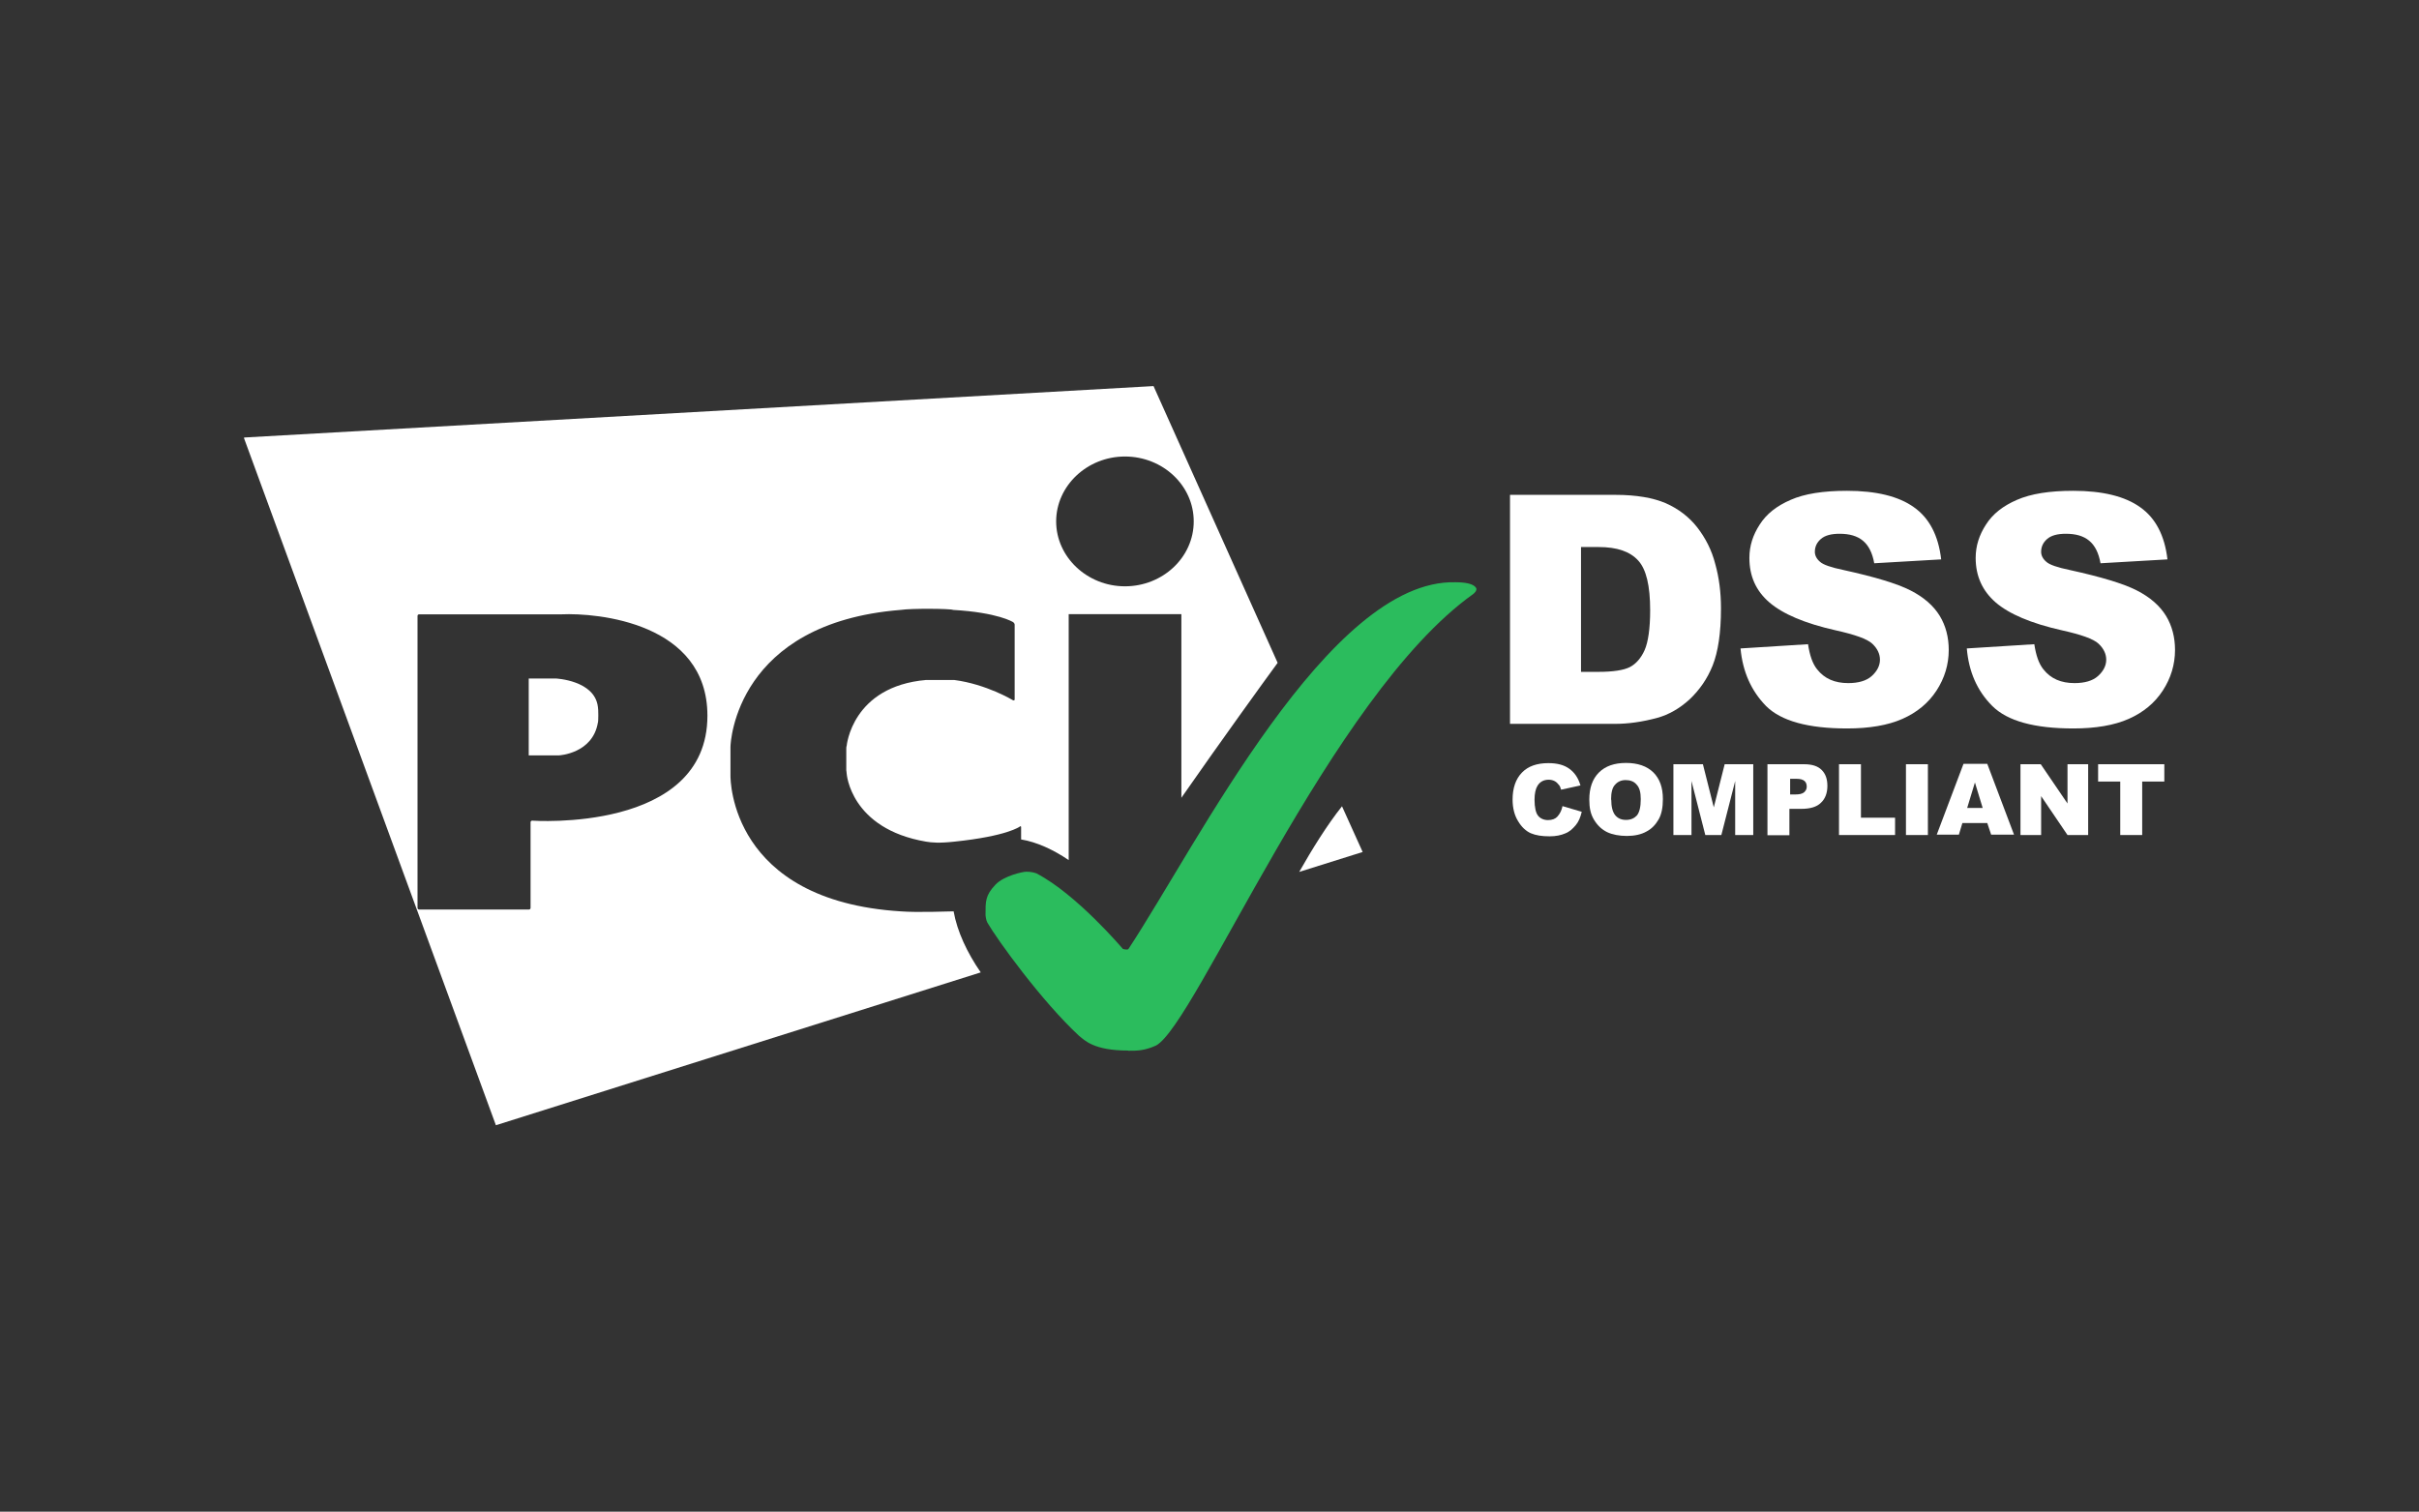 <?xml version="1.0" encoding="utf-8"?>
<svg xmlns="http://www.w3.org/2000/svg" id="a" viewBox="0 0 131.17 81.99">
  <rect x="0" y="0" width="131.17" height="81.99" fill="#333333" stroke="none"/>
  <defs>
    <style>.c{fill:#fff;}.d{fill:#2bbc5d;}.e{isolation:isolate;}</style>
  </defs>
  <g class="e">
    <path class="c" d="M84.72,43.72l1.05,.31c-.07,.3-.17,.54-.33,.73s-.33,.35-.56,.44c-.23,.1-.51,.16-.85,.16-.42,0-.75-.05-1.03-.17-.26-.12-.49-.33-.68-.65-.19-.3-.3-.7-.3-1.17,0-.63,.17-1.12,.51-1.47s.82-.51,1.43-.51c.49,0,.85,.1,1.13,.3s.49,.49,.61,.91l-1.05,.23c-.03-.12-.07-.21-.12-.26-.07-.09-.14-.16-.24-.21-.1-.05-.21-.07-.31-.07-.26,0-.47,.1-.61,.33-.1,.16-.16,.42-.16,.75,0,.42,.07,.72,.19,.87s.31,.24,.54,.24,.4-.07,.51-.19c.14-.16,.23-.33,.28-.58Z"/>
    <path class="c" d="M86.18,43.37c0-.63,.17-1.12,.52-1.47s.84-.52,1.47-.52,1.13,.17,1.48,.51c.35,.35,.52,.82,.52,1.45,0,.45-.07,.82-.23,1.1-.16,.28-.37,.51-.66,.66-.28,.16-.65,.24-1.06,.24s-.79-.07-1.08-.21c-.28-.14-.51-.35-.7-.66s-.26-.65-.26-1.1Zm1.19,0c0,.38,.07,.66,.21,.84,.14,.17,.33,.26,.59,.26s.45-.09,.59-.24c.14-.17,.21-.47,.21-.89,0-.37-.07-.63-.23-.79-.14-.17-.35-.24-.59-.24s-.44,.09-.58,.26c-.14,.14-.21,.42-.21,.8Z"/>
    <path class="c" d="M90.79,41.45h1.55l.59,2.34,.59-2.34h1.55v3.84h-.98v-2.93l-.75,2.93h-.87l-.75-2.93v2.93h-.98v-3.84h.03Z"/>
    <path class="c" d="M95.85,41.45h1.97c.44,0,.75,.1,.96,.31,.21,.21,.31,.49,.31,.87s-.12,.7-.35,.91c-.23,.23-.59,.33-1.06,.33h-.65v1.43h-1.19v-3.86h0Zm1.19,1.64h.3c.23,0,.38-.03,.49-.12,.09-.09,.14-.17,.14-.3s-.03-.23-.12-.31-.23-.12-.45-.12h-.33v.85h-.02Z"/>
    <path class="c" d="M99.72,41.45h1.19v2.9h1.85v.94h-3.04v-3.84h0Z"/>
    <path class="c" d="M103.35,41.45h1.19v3.84h-1.19v-3.84Z"/>
    <path class="c" d="M107.75,44.64h-1.34l-.19,.63h-1.2l1.45-3.84h1.29l1.45,3.84h-1.24l-.21-.63Zm-.24-.82l-.42-1.38-.42,1.38h.84Z"/>
    <path class="c" d="M109.56,41.45h1.1l1.45,2.13v-2.13h1.12v3.84h-1.12l-1.43-2.11v2.11h-1.12v-3.84h0Z"/>
    <path class="c" d="M113.75,41.45h3.61v.94h-1.2v2.9h-1.19v-2.9h-1.2v-.94h-.02Z"/>
  </g>
  <g>
    <path class="c" d="M13.23,23.76l13.66,37.27,26.29-8.29c-.74-1.07-1.28-2.23-1.47-3.31h-.03c-.17,0-1.94,.07-2.84,0-9.23-.58-9.23-7.15-9.23-7.35v-1.57c0-.28,.33-6.72,9.23-7.43,.58-.09,2.72-.07,2.84,0,2.44,.14,3.25,.66,3.25,.66,.05,.03,.09,.09,.09,.14v4.05c0,.05-.03,.07-.09,.05,0,0-1.43-.87-3.19-1.1h-1.52c-4.03,.35-4.31,3.58-4.31,3.58-.02,.03-.02,.12-.02,.17v1.15s.02,.12,.02,.17c0,0,.19,3,4.31,3.7,.3,.05,.7,.09,1.52,0,2.9-.3,3.56-.82,3.56-.82,.03-.03,.07-.02,.07,.03v.67c.85,.14,1.74,.55,2.58,1.12v-13.34h6.11v9.96c2.16-3.1,4.45-6.27,5.22-7.32l-6.73-15.01-49.31,2.79Zm15.63,20.75c-.05,0-.09,.03-.09,.09v4.64c0,.05-.03,.09-.09,.09h-5.95c-.05,0-.09-.03-.09-.09v-15.83c0-.05,.03-.09,.09-.09h7.71c1.95-.09,7.92,.45,7.92,5.5,0,6.37-9.51,5.69-9.51,5.69Zm35.87-16.23c0,1.95-1.68,3.52-3.73,3.52s-3.73-1.59-3.73-3.52,1.68-3.52,3.73-3.52,3.73,1.57,3.73,3.52Z"/>
    <path class="c" d="M30.14,36.8h-1.47v4.17h1.64s1.83-.09,2.11-1.78c.03-.03,.03-.75,0-.85-.17-1.45-2.29-1.54-2.29-1.54Z"/>
    <path class="c" d="M72.77,43.73c-.82,1.03-1.64,2.36-2.32,3.56l3.44-1.08-1.12-2.48Z"/>
  </g>
  <path id="b" class="d" d="M61.18,56.99c.49,0,.87,0,1.5-.28,2.16-1.13,9.47-18.98,17.19-24.48,.05-.03,.1-.09,.14-.14,.05-.07,.05-.14,.05-.14,0,0,0-.37-1.13-.37-6.86-.19-13.99,14.2-17.74,19.89-.05,.07-.3,0-.3,0,0,0-2.51-2.97-4.69-4.1-.05-.02-.3-.1-.56-.09-.17,0-1.19,.21-1.66,.7-.56,.59-.54,.92-.54,1.64,0,.05,.03,.3,.1,.42,.54,.94,2.97,4.29,4.97,6.14,.3,.23,.77,.8,2.67,.8Z"/>
  <g class="e">
    <path class="c" d="M81.89,26.84h5.71c1.13,0,2.04,.16,2.72,.45,.7,.31,1.27,.75,1.71,1.31,.45,.58,.79,1.24,.98,1.99,.21,.75,.31,1.55,.31,2.41,0,1.33-.16,2.36-.45,3.09s-.72,1.34-1.26,1.85c-.54,.49-1.12,.82-1.73,.99-.84,.23-1.61,.33-2.29,.33h-5.71v-12.42h0Zm3.84,2.81v6.79h.94c.8,0,1.38-.09,1.71-.26s.61-.49,.8-.92,.3-1.17,.3-2.16c0-1.33-.21-2.22-.65-2.7s-1.13-.73-2.15-.73h-.96Z"/>
    <path class="c" d="M94.38,35.17l3.66-.23c.09,.59,.24,1.05,.49,1.36,.4,.51,.96,.75,1.69,.75,.54,0,.98-.12,1.27-.38s.45-.56,.45-.89c0-.31-.14-.61-.42-.87-.28-.26-.94-.49-1.97-.72-1.69-.38-2.88-.89-3.61-1.52s-1.08-1.43-1.08-2.41c0-.65,.19-1.24,.56-1.81,.37-.58,.92-1.01,1.68-1.34,.75-.33,1.76-.49,3.05-.49,1.59,0,2.81,.3,3.63,.89,.84,.59,1.33,1.54,1.48,2.83l-3.63,.21c-.1-.56-.3-.96-.61-1.22s-.73-.38-1.27-.38c-.45,0-.79,.09-1.01,.28s-.33,.42-.33,.7c0,.19,.09,.38,.28,.54,.17,.16,.61,.31,1.29,.45,1.68,.37,2.88,.73,3.61,1.1,.73,.37,1.26,.84,1.59,1.38,.33,.54,.49,1.17,.49,1.85,0,.8-.23,1.54-.66,2.2-.44,.68-1.06,1.19-1.85,1.54s-1.8,.52-3,.52c-2.11,0-3.58-.4-4.4-1.22-.8-.82-1.26-1.85-1.38-3.11Z"/>
  </g>
  <g class="e">
    <path class="c" d="M106.65,35.17l3.66-.23c.09,.59,.24,1.05,.49,1.36,.4,.51,.96,.75,1.69,.75,.54,0,.98-.12,1.27-.38s.45-.56,.45-.89c0-.31-.14-.61-.42-.87-.28-.26-.94-.49-1.97-.72-1.69-.38-2.88-.89-3.61-1.52-.72-.63-1.08-1.43-1.08-2.41,0-.65,.19-1.24,.56-1.81,.37-.58,.92-1.01,1.68-1.34s1.76-.49,3.05-.49c1.59,0,2.81,.3,3.63,.89,.84,.59,1.33,1.54,1.48,2.83l-3.63,.21c-.1-.56-.3-.96-.61-1.22s-.73-.38-1.27-.38c-.45,0-.79,.09-1.01,.28s-.33,.42-.33,.7c0,.19,.09,.38,.28,.54,.17,.16,.61,.31,1.29,.45,1.68,.37,2.88,.73,3.61,1.1,.73,.37,1.26,.84,1.59,1.38,.33,.54,.49,1.17,.49,1.85,0,.8-.23,1.54-.66,2.2-.44,.68-1.06,1.19-1.85,1.54s-1.8,.52-3,.52c-2.11,0-3.58-.4-4.4-1.22-.82-.82-1.27-1.85-1.38-3.11Z"/>
  </g>
</svg>